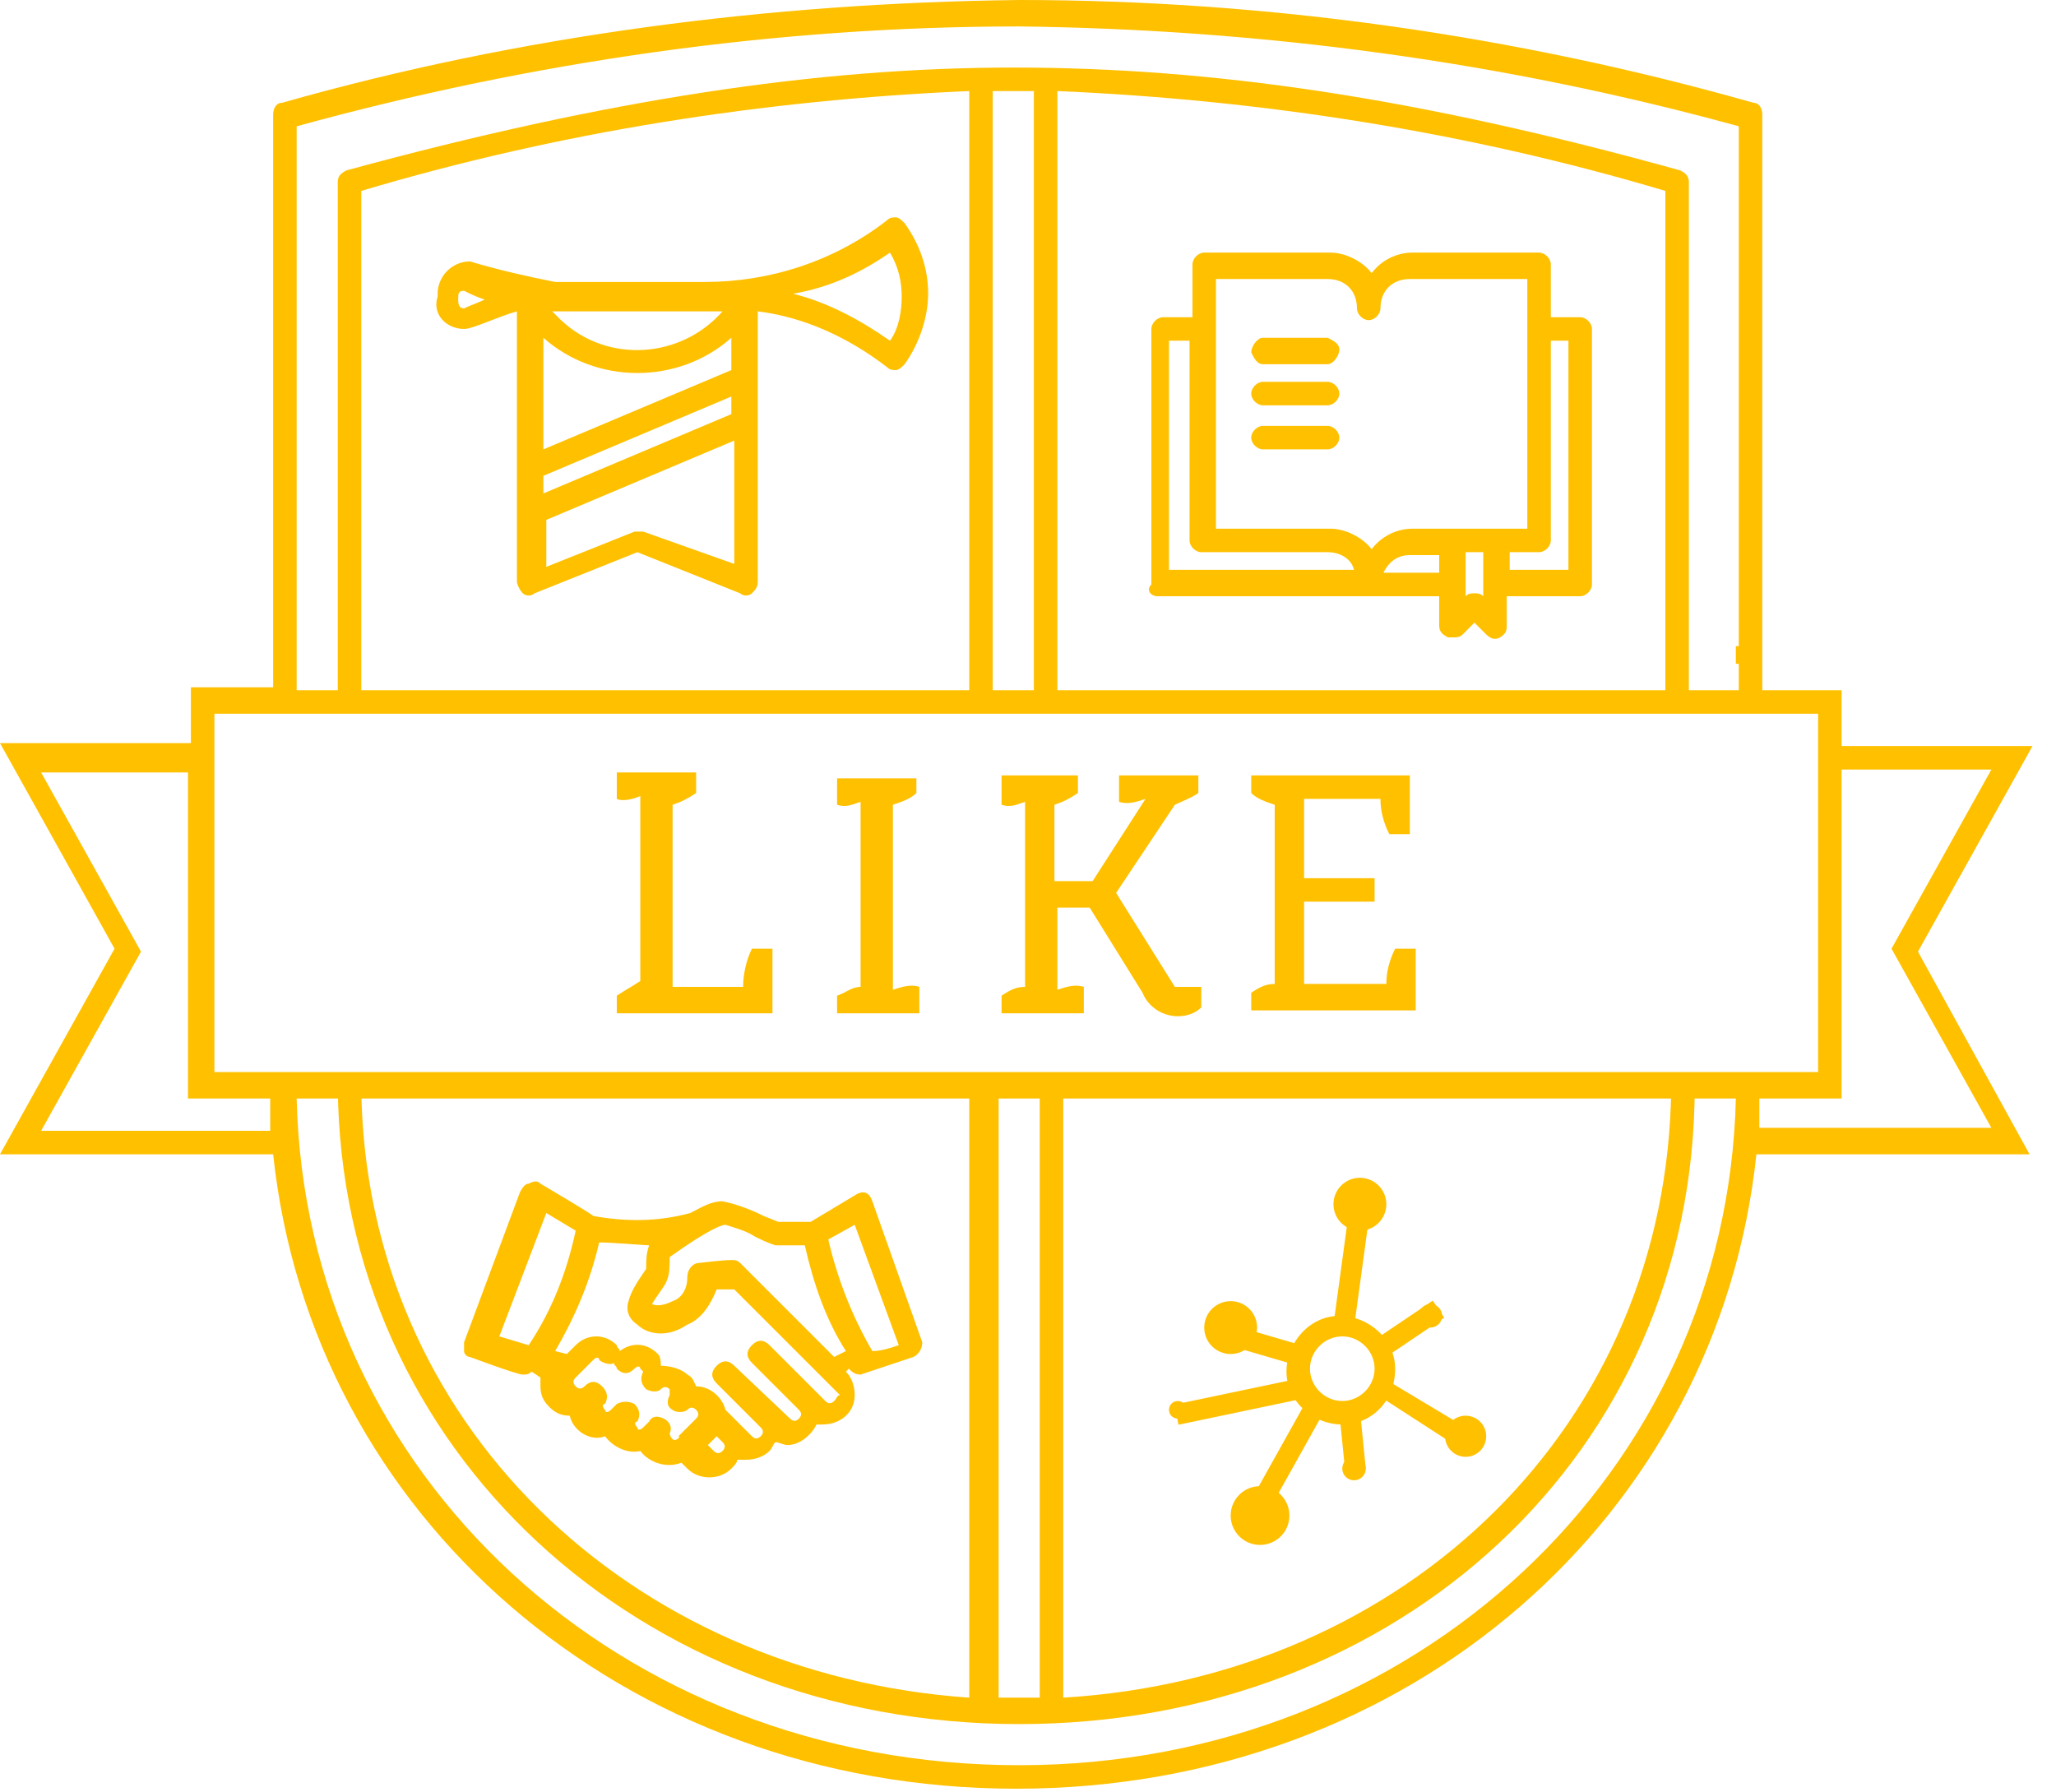 <?xml version="1.0" encoding="UTF-8"?> <svg xmlns="http://www.w3.org/2000/svg" width="70" height="61" viewBox="0 0 70 61" fill="none"> <path d="M43 12.4H45.2C45.4 12.4 45.6 12.1 45.6 11.9C45.6 11.7 45.4 11.6 45.2 11.5H43C42.8 11.5 42.6 11.8 42.6 12C42.7 12.2 42.8 12.4 43 12.4Z" fill="#FFC000"></path> <path d="M43 13.8H45.2C45.4 13.8 45.6 13.6 45.6 13.4C45.6 13.2 45.4 13 45.2 13H43C42.8 13 42.6 13.2 42.6 13.4C42.6 13.6 42.8 13.8 43 13.8Z" fill="#FFC000"></path> <path d="M43 15.3H45.2C45.4 15.3 45.6 15.1 45.6 14.9C45.6 14.7 45.4 14.5 45.2 14.5H43C42.8 14.5 42.6 14.7 42.6 14.9C42.6 15.1 42.8 15.3 43 15.3Z" fill="#FFC000"></path> <path d="M39.4 20.3H49V21.3C49 21.5 49.1 21.6 49.3 21.7H49.5C49.6 21.7 49.7 21.7 49.8 21.6L50.2 21.2L50.6 21.6C50.8 21.8 51 21.8 51.2 21.6C51.3 21.5 51.3 21.4 51.3 21.3V20.3H53.8C54 20.3 54.2 20.1 54.2 19.9V11.2C54.2 11 54 10.8 53.8 10.8H52.8V9C52.8 8.8 52.6 8.6 52.4 8.6H48.1C47.5 8.6 47 8.9 46.7 9.3C46.4 8.9 45.8 8.6 45.3 8.6H41C40.8 8.6 40.6 8.8 40.6 9V10.8H39.6C39.4 10.8 39.2 11 39.2 11.2V19.9C39 20.1 39.2 20.3 39.4 20.3ZM47.1 19.5C47.3 19.1 47.6 18.9 48 18.9H49V19.5H47.1ZM50.5 20.3C50.4 20.2 50.3 20.2 50.2 20.2C50.1 20.2 50 20.2 49.9 20.3V18.8H50.5V20.3ZM53.4 11.6V19.4H51.4V18.8H52.4C52.6 18.8 52.8 18.6 52.8 18.4V11.6H53.4ZM41.3 9.5H45.2C45.8 9.5 46.2 9.9 46.2 10.5C46.2 10.7 46.4 10.9 46.6 10.9C46.8 10.9 47 10.7 47 10.5C47 9.9 47.4 9.5 48 9.5H52V18H48.1C47.5 18 47 18.3 46.7 18.7C46.4 18.3 45.8 18 45.3 18H41.4V9.5H41.3ZM39.9 11.6H40.5V18.4C40.5 18.6 40.7 18.8 40.9 18.8H45.2C45.6 18.8 46 19 46.1 19.4H39.8V11.6H39.9Z" fill="#FFC000"></path> <path d="M29.7 40.9C29.6 40.6 29.4 40.5 29.1 40.7L27.6 41.6C27.1 41.6 26.6 41.6 26.5 41.6L26 41.4C25.6 41.2 25.1 41 24.6 40.9C24.2 40.9 23.9 41.1 23.5 41.3C22.4 41.6 21.3 41.6 20.2 41.4C20.1 41.3 18.4 40.3 18.4 40.3C18.3 40.2 18.2 40.2 18 40.3C17.9 40.3 17.8 40.4 17.7 40.6L15.8 45.7C15.8 45.8 15.8 45.9 15.8 46C15.8 46.1 15.9 46.2 16 46.2C16 46.2 17.6 46.8 17.8 46.8C17.9 46.8 18 46.8 18.1 46.7L18.4 46.9C18.4 47 18.4 47.1 18.4 47.2C18.4 47.5 18.5 47.7 18.7 47.9C18.9 48.1 19.1 48.2 19.4 48.2C19.5 48.7 20.1 49.1 20.6 48.9C20.9 49.3 21.4 49.5 21.8 49.4C22.1 49.8 22.7 50 23.2 49.8L23.4 50C23.8 50.4 24.5 50.4 24.9 50C25 49.9 25.1 49.8 25.1 49.7C25.2 49.7 25.3 49.7 25.4 49.7C25.7 49.7 26 49.6 26.2 49.4C26.3 49.3 26.3 49.2 26.4 49.1C26.5 49.1 26.7 49.2 26.8 49.2C27.2 49.2 27.6 48.9 27.8 48.5H28C28.6 48.5 29.1 48.1 29.1 47.5C29.1 47.2 29 46.9 28.8 46.7L28.9 46.6C29 46.7 29.1 46.8 29.3 46.8C29.9 46.6 30.5 46.4 31.1 46.2C31.3 46.1 31.4 45.9 31.4 45.7L29.7 40.9ZM18.6 41.3L19.6 41.9C19.3 43.3 18.8 44.6 18 45.8L17 45.5L18.6 41.3ZM22.9 49C22.8 48.9 22.8 48.8 22.8 48.8C22.9 48.6 22.8 48.4 22.6 48.3C22.4 48.2 22.2 48.2 22.1 48.4L21.9 48.6C21.8 48.7 21.7 48.7 21.7 48.6C21.6 48.5 21.6 48.4 21.7 48.4C21.8 48.2 21.8 48 21.6 47.8C21.4 47.7 21.2 47.7 21 47.8L20.8 48C20.7 48.1 20.6 48.1 20.6 48C20.5 47.9 20.5 47.8 20.6 47.8C20.7 47.6 20.7 47.4 20.5 47.2C20.3 47 20.1 47 19.9 47.2C19.8 47.3 19.7 47.3 19.6 47.2C19.5 47.1 19.5 47 19.6 46.9L20.2 46.3C20.3 46.2 20.4 46.2 20.4 46.3C20.5 46.4 20.8 46.5 20.9 46.4C20.9 46.5 21 46.5 21 46.6C21.2 46.8 21.4 46.8 21.6 46.6C21.7 46.5 21.8 46.5 21.8 46.6L21.9 46.7C21.8 46.9 21.8 47.1 22 47.3C22.2 47.4 22.4 47.4 22.5 47.3C22.6 47.2 22.7 47.2 22.8 47.3C22.8 47.4 22.8 47.4 22.8 47.5C22.7 47.7 22.7 47.9 22.9 48C23 48.1 23.3 48.1 23.4 48C23.5 47.9 23.6 47.9 23.7 48C23.8 48.1 23.8 48.2 23.7 48.3L23.1 48.9C23.2 48.9 23 49.1 22.9 49ZM24.6 49.4C24.5 49.5 24.4 49.5 24.3 49.4L24.1 49.2L24.4 48.9L24.6 49.1C24.7 49.2 24.7 49.3 24.6 49.4ZM28.4 47.7C28.3 47.8 28.2 47.8 28.1 47.7L26.2 45.8C26 45.6 25.8 45.6 25.6 45.8C25.4 46 25.4 46.2 25.6 46.4L27.2 48C27.3 48.1 27.3 48.2 27.2 48.3C27.1 48.4 27 48.4 26.9 48.3L25 46.5C24.8 46.3 24.6 46.3 24.4 46.5C24.2 46.7 24.2 46.9 24.4 47.1L25.9 48.6C26 48.7 26 48.8 25.9 48.9C25.8 49 25.7 49 25.6 48.9L24.7 48C24.6 47.6 24.2 47.2 23.7 47.2C23.6 47 23.6 46.9 23.4 46.8C23.2 46.6 22.8 46.5 22.5 46.5C22.5 46.4 22.5 46.2 22.4 46.1C22 45.7 21.5 45.7 21.1 46C21.1 45.9 21 45.9 21 45.8C20.6 45.4 20 45.4 19.6 45.8L19.3 46.1L18.9 46C19.6 44.8 20.1 43.6 20.4 42.3C20.8 42.3 22 42.4 22.1 42.4C22 42.7 22 42.9 22 43.2C21.8 43.5 21.5 43.9 21.4 44.3C21.3 44.6 21.4 44.9 21.7 45.1C21.9 45.3 22.2 45.4 22.5 45.4C22.8 45.4 23.1 45.3 23.4 45.1C23.9 44.9 24.2 44.4 24.4 43.9H25L28.6 47.5C28.5 47.5 28.5 47.6 28.4 47.7ZM28.4 46.2L25.2 43C25.1 42.9 25 42.9 24.9 42.9C24.6 42.9 23.8 43 23.8 43C23.6 43 23.4 43.2 23.4 43.5C23.4 43.9 23.2 44.2 22.9 44.3C22.7 44.4 22.4 44.5 22.2 44.4C22.3 44.2 22.7 43.7 22.7 43.6C22.8 43.4 22.8 43.1 22.8 42.8C24.2 41.8 24.6 41.7 24.7 41.7C25 41.8 25.4 41.9 25.7 42.1C25.9 42.2 26.1 42.3 26.4 42.4C26.7 42.4 27.1 42.4 27.4 42.4C27.7 43.7 28.1 44.9 28.8 46L28.4 46.2ZM29.7 46C29 44.8 28.5 43.5 28.2 42.2L29.1 41.7L30.6 45.8C30.3 45.9 30 46 29.7 46Z" fill="#FFC000"></path> <path d="M15.8 11.2C16.1 11.2 16.9 10.8 17.6 10.6V19.8C17.6 19.9 17.7 20.1 17.8 20.2C17.9 20.3 18.1 20.3 18.2 20.2L21.7 18.8L25.2 20.2C25.3 20.3 25.5 20.3 25.6 20.2C25.7 20.1 25.8 20 25.8 19.8V10.6C27.4 10.8 28.9 11.5 30.2 12.5C30.3 12.6 30.4 12.6 30.5 12.6C30.6 12.6 30.7 12.5 30.8 12.4C31.3 11.7 31.6 10.8 31.6 10C31.6 9.1 31.3 8.3 30.8 7.6C30.7 7.5 30.6 7.4 30.5 7.4C30.4 7.4 30.3 7.4 30.2 7.5C28.4 8.9 26.2 9.6 24 9.6H18.9C17.9 9.4 17 9.2 16 8.9C15.4 8.9 14.9 9.4 14.9 10C14.9 10 14.9 10 14.9 10.1C14.7 10.7 15.2 11.2 15.8 11.2ZM18.5 16.2L24.9 13.5V14.1L18.5 16.8V16.2ZM24.9 12.6L18.5 15.3V11.5C20.3 13.1 23.1 13.1 24.9 11.5V12.6ZM21.9 18.1C21.8 18.1 21.7 18.1 21.6 18.1L18.6 19.3V17.7L25 15V19.2L21.9 18.1ZM30.3 8.6C30.6 9.1 30.7 9.6 30.7 10.1C30.7 10.6 30.6 11.2 30.3 11.6C29.3 10.9 28.2 10.3 27 10C28.2 9.8 29.3 9.3 30.3 8.6ZM24.6 10.6C23.2 12.2 20.7 12.4 19.1 10.9C19 10.8 18.9 10.7 18.8 10.6H24.6ZM15.8 9.9C16 10 16.2 10.1 16.5 10.2C16.3 10.3 16 10.4 15.8 10.5C15.6 10.5 15.6 10.3 15.6 10.2C15.6 10 15.6 9.9 15.8 9.9Z" fill="#FFC000"></path> <path d="M12.3 23.9V6.5C19 4.5 26 3.4 33 3.1V23.9H33.8V3.1H35.2V23.9H36V3.1C43 3.4 50 4.5 56.7 6.5V23.9H57.5V6.2C57.5 6 57.4 5.9 57.2 5.8C48.2 3.3 41.2 2.3 34.5 2.3C27.8 2.3 20.6 3.4 11.8 5.8C11.6 5.9 11.5 6 11.5 6.2V23.9H12.3Z" fill="#FFC000"></path> <path d="M56.9 37C56.8 48.5 47.9 57.1 36.2 57.8V37H35.4V57.8H34.8H34V37H33V57.8C21.4 57 12.4 48.4 12.3 37H11.5C11.6 49.4 21.8 58.7 34.7 58.7C47.6 58.7 57.7 49.5 57.7 37H56.9Z" fill="#FFC000"></path> <path d="M65.3 32.4L69.2 25.4H62.7V23.5H60V3.9C60 3.7 59.9 3.5 59.7 3.5C51.6 1.2 43.1 0 34.7 0C26.2 0.1 17.7 1.2 9.6 3.5C9.4 3.5 9.3 3.7 9.3 3.9V23.4H6.5V25.3H0L3.9 32.3L0 39.3H9.3C10.6 51.6 21.2 60.9 34.6 60.9C48 60.9 58.5 51.6 59.8 39.3H69.1L65.3 32.4ZM10.1 4.3C18.1 2.1 26.4 0.9 34.7 0.9C43 1 51.2 2.1 59.2 4.3V23.5H10.1V4.3ZM7.3 24.3H61.9V36.5H7.3V24.3ZM1.4 38.5L4.8 32.4L1.4 26.3H6.4V37.4H9.2C9.2 37.8 9.2 38.1 9.2 38.5H1.4ZM34.7 60.1C21.1 60.1 10.4 50.2 10.1 37.4H59.1C58.8 50.1 48.2 60.1 34.7 60.1ZM59.9 37.4H62.7V26.2H67.8L64.4 32.3L67.8 38.4H59.9C59.9 38.1 59.9 37.7 59.9 37.4Z" fill="#FFC000"></path> <path d="M59.9 22H59.1V22.6H59.9V22Z" fill="#FFC000"></path> <path d="M41.9 46.1C42.397 46.1 42.8 45.697 42.8 45.2C42.8 44.703 42.397 44.3 41.9 44.3C41.403 44.3 41 44.703 41 45.2C41 45.697 41.403 46.1 41.9 46.1Z" fill="#FFC000"></path> <path d="M46.3 41.9C46.797 41.9 47.2 41.497 47.2 41C47.2 40.503 46.797 40.1 46.3 40.1C45.803 40.1 45.4 40.503 45.4 41C45.4 41.497 45.803 41.9 46.3 41.9Z" fill="#FFC000"></path> <path d="M48.7 45.2C48.921 45.2 49.1 45.021 49.1 44.8C49.1 44.58 48.921 44.4 48.7 44.4C48.479 44.4 48.3 44.58 48.3 44.8C48.3 45.021 48.479 45.2 48.7 45.2Z" fill="#FFC000"></path> <path d="M40.1 48.3C40.266 48.3 40.4 48.166 40.4 48C40.4 47.834 40.266 47.7 40.1 47.7C39.934 47.7 39.8 47.834 39.8 48C39.8 48.166 39.934 48.3 40.1 48.3Z" fill="#FFC000"></path> <path d="M46.1 50.4C46.321 50.4 46.5 50.221 46.5 50C46.5 49.779 46.321 49.6 46.1 49.6C45.879 49.6 45.7 49.779 45.7 50C45.7 50.221 45.879 50.4 46.1 50.4Z" fill="#FFC000"></path> <path d="M42.9 52.6C43.452 52.6 43.9 52.152 43.9 51.6C43.9 51.047 43.452 50.6 42.9 50.6C42.348 50.6 41.9 51.047 41.9 51.6C41.9 52.152 42.348 52.6 42.9 52.6Z" fill="#FFC000"></path> <path d="M49.9 49.6C50.287 49.6 50.6 49.287 50.6 48.9C50.6 48.514 50.287 48.2 49.9 48.2C49.514 48.2 49.2 48.514 49.2 48.9C49.2 49.287 49.514 49.6 49.9 49.6Z" fill="#FFC000"></path> <path d="M45.7 48.5C44.7 48.5 43.8 47.7 43.8 46.7C43.8 45.7 44.6 44.8 45.6 44.8C46.6 44.8 47.5 45.6 47.5 46.6C47.5 47.7 46.7 48.5 45.7 48.5ZM45.7 45.5C45.1 45.5 44.6 46 44.6 46.6C44.6 47.2 45.1 47.7 45.7 47.7C46.3 47.7 46.8 47.2 46.8 46.6C46.8 46 46.3 45.5 45.7 45.5Z" fill="#FFC000"></path> <path d="M44.505 47.653L42.506 51.232L43.117 51.574L45.117 47.995L44.505 47.653Z" fill="#FFC000"></path> <path d="M50 49.5L46.6 47.3L46.9 46.8L50.4 48.9L50 49.5Z" fill="#FFC000"></path> <path d="M41.858 45.086L41.662 45.758L44.061 46.46L44.258 45.788L41.858 45.086Z" fill="#FFC000"></path> <path d="M46.1 45.2L45.4 45.1L46 40.7L46.7 40.8L46.1 45.2Z" fill="#FFC000"></path> <path d="M48.78 44.283L46.79 45.625L47.181 46.205L49.171 44.863L48.78 44.283Z" fill="#FFC000"></path> <path d="M45.8 50.1L45.6 48.1L46.3 48L46.5 50L45.8 50.1Z" fill="#FFC000"></path> <path d="M43.994 46.98L39.981 47.822L40.125 48.507L44.138 47.665L43.994 46.98Z" fill="#FFC000"></path> <path d="M42.6 26.4H48V28.4H47.3C47.1 28 47 27.6 47 27.2H44.4V29.9H46.8V30.7H44.4V33.5H47.2C47.2 33.1 47.3 32.7 47.5 32.3H48.2V34.4H42.6V33.8C42.9 33.6 43.1 33.5 43.4 33.5V27.4C43.1 27.3 42.8 27.2 42.6 27V26.4ZM34.1 26.4H36.7V27C36.4 27.2 36.2 27.3 35.9 27.4V30H37.2L39 27.2C38.7 27.3 38.4 27.4 38.1 27.3V26.4H40.8V27C40.5 27.2 40.2 27.3 40 27.4L38 30.4L40 33.6H40.9V34.3C40.7 34.5 40.4 34.6 40.1 34.6C39.6 34.6 39.1 34.3 38.9 33.8L37.1 30.9H36V33.7C36.3 33.6 36.6 33.5 36.9 33.6V34.5H34.1V33.9C34.4 33.7 34.6 33.6 34.9 33.6V27.3C34.6 27.4 34.4 27.5 34.1 27.4V26.4ZM30.4 27.4V33.7C30.7 33.6 31 33.5 31.3 33.6V34.5H28.5V33.9C28.8 33.8 29 33.6 29.3 33.6V27.3C29 27.4 28.8 27.5 28.5 27.4V26.5H31.2V27C31 27.2 30.7 27.3 30.4 27.4ZM21.8 33.4V27.1C21.6 27.2 21.2 27.3 21 27.2V26.3H23.7V27C23.4 27.2 23.2 27.3 22.9 27.4V33.6H25.3C25.3 33.2 25.4 32.7 25.6 32.3H26.3V34.5H21V33.9C21.3 33.7 21.5 33.6 21.8 33.4Z" fill="#FFC000"></path> </svg> 